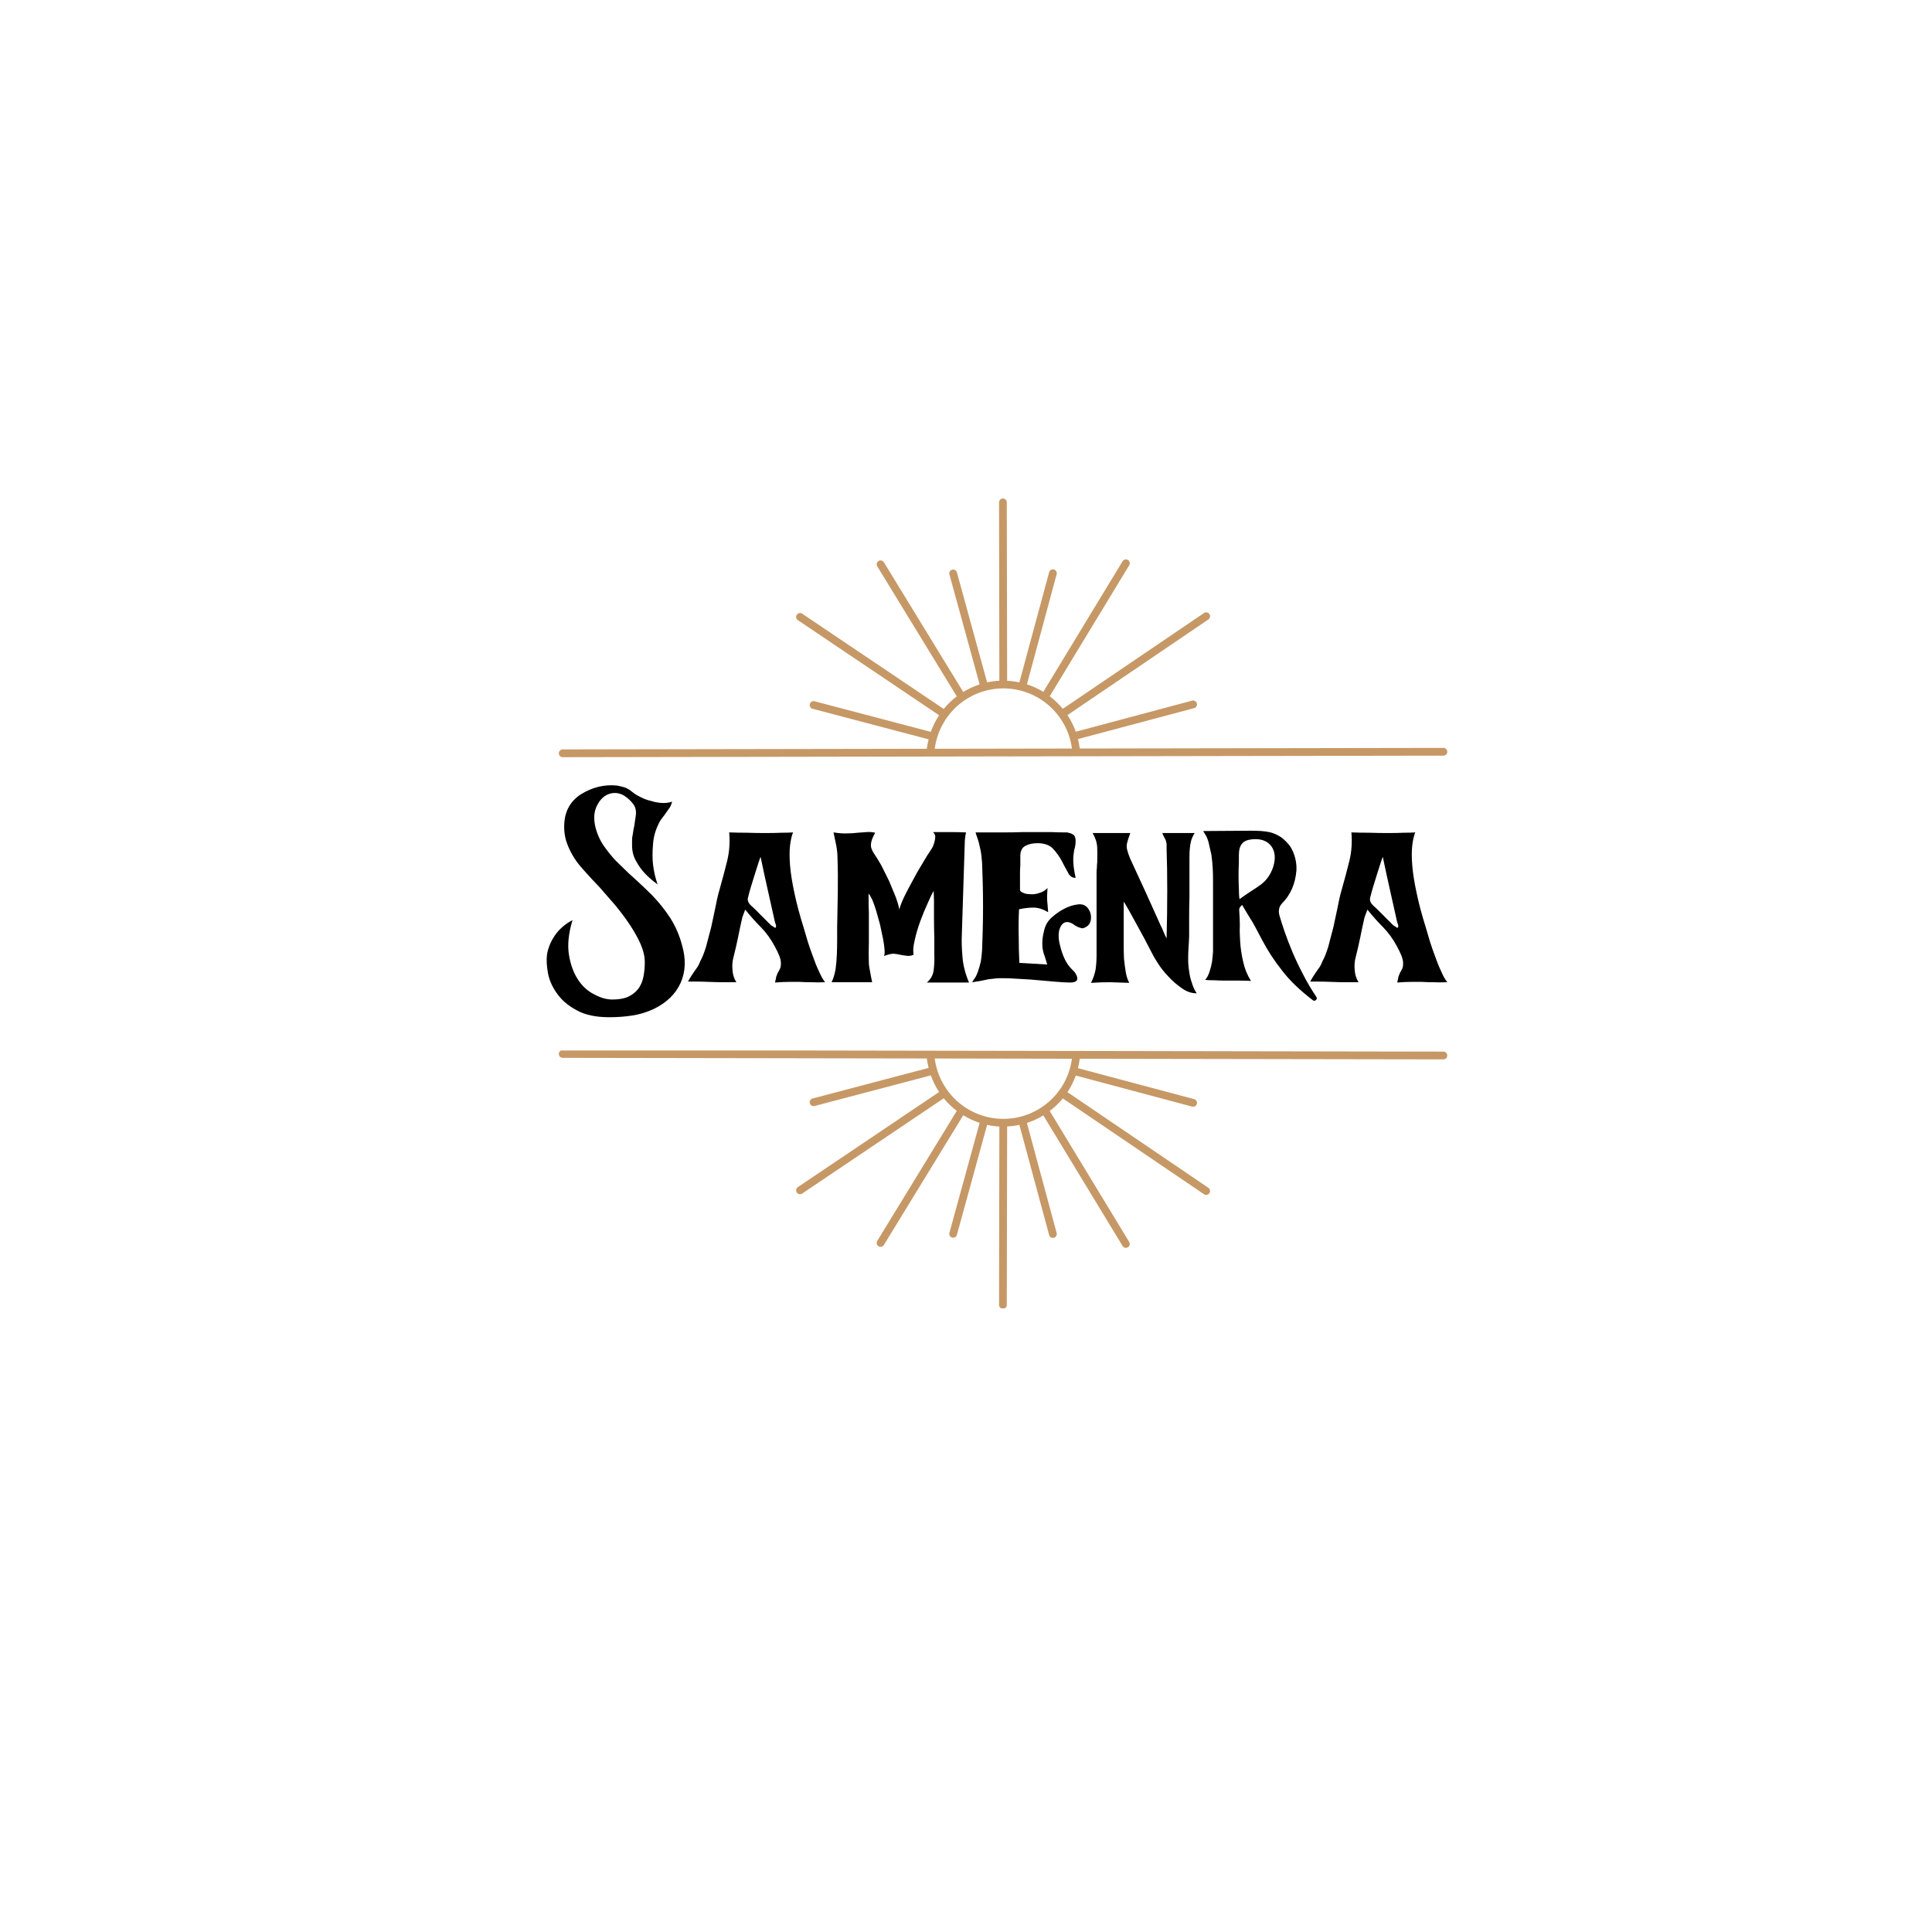 <svg xmlns="http://www.w3.org/2000/svg" xmlns:xlink="http://www.w3.org/1999/xlink" width="500" zoomAndPan="magnify" viewBox="0 0 375 375" height="500" preserveAspectRatio="xMidYMid meet" version="1.0"><defs><g/><clipPath id="0828187569"><path d="M 108.43 203.898 L 280.93 203.898 L 280.93 253.949 L 108.43 253.949 Z M 108.43 203.898 " clip-rule="nonzero"/></clipPath><clipPath id="7a1f7ecee4"><path d="M 108.43 96.641 L 280.93 96.641 L 280.93 146.891 L 108.43 146.891 Z M 108.43 96.641 " clip-rule="nonzero"/></clipPath></defs><rect x="-37.5" width="450" fill="#ffffff" y="-37.5" height="450" fill-opacity="1"/><rect x="-37.5" width="450" fill="#ffffff" y="-37.5" height="450" fill-opacity="1"/><g fill="#000000" fill-opacity="1"><g transform="translate(106.107, 190.71)"><g><path d="M 5.016 -12.125 C 4.254 -9.582 4.02 -7.363 4.312 -5.469 C 4.613 -3.562 5.188 -1.953 6.031 -0.641 C 6.875 0.672 7.93 1.645 9.203 2.281 C 10.43 2.957 11.617 3.297 12.766 3.297 C 14.035 3.297 15.07 3.109 15.875 2.734 C 16.676 2.348 17.332 1.816 17.844 1.141 C 18.312 0.461 18.629 -0.316 18.797 -1.203 C 18.961 -2.047 19.047 -2.957 19.047 -3.938 C 19.047 -5.039 18.77 -6.227 18.219 -7.5 C 17.676 -8.719 16.977 -9.961 16.125 -11.234 C 15.281 -12.504 14.348 -13.754 13.328 -14.984 C 12.273 -16.211 11.258 -17.379 10.281 -18.484 C 9.27 -19.535 8.363 -20.508 7.562 -21.406 C 6.75 -22.289 6.133 -23.031 5.719 -23.625 C 4.957 -24.719 4.363 -25.859 3.938 -27.047 C 3.508 -28.234 3.336 -29.504 3.422 -30.859 C 3.555 -33.316 4.617 -35.203 6.609 -36.516 C 8.848 -37.91 11.195 -38.484 13.656 -38.234 C 14.164 -38.141 14.691 -38.008 15.234 -37.844 C 15.742 -37.633 16.191 -37.359 16.578 -37.016 C 17.035 -36.641 17.582 -36.301 18.219 -36 C 18.852 -35.664 19.531 -35.414 20.25 -35.25 C 20.926 -35.031 21.629 -34.898 22.359 -34.859 C 23.078 -34.816 23.734 -34.898 24.328 -35.109 C 24.273 -34.773 24.145 -34.414 23.938 -34.031 C 23.688 -33.656 23.43 -33.297 23.172 -32.953 C 22.922 -32.578 22.672 -32.238 22.422 -31.938 C 22.16 -31.602 21.969 -31.305 21.844 -31.047 C 21.125 -29.648 20.723 -28.234 20.641 -26.797 C 20.516 -25.359 20.516 -24.066 20.641 -22.922 C 20.805 -21.566 21.102 -20.273 21.531 -19.047 C 20.594 -19.723 19.766 -20.441 19.047 -21.203 C 18.41 -21.879 17.836 -22.688 17.328 -23.625 C 16.828 -24.508 16.578 -25.504 16.578 -26.609 L 16.578 -27.688 C 16.578 -28.02 16.617 -28.359 16.703 -28.703 C 16.785 -29.297 16.891 -29.891 17.016 -30.484 C 17.098 -31.035 17.18 -31.602 17.266 -32.188 C 17.441 -33.164 17.297 -33.973 16.828 -34.609 C 16.359 -35.242 15.766 -35.797 15.047 -36.266 C 14.203 -36.766 13.336 -36.91 12.453 -36.703 C 11.555 -36.492 10.812 -35.961 10.219 -35.109 C 9.664 -34.305 9.348 -33.484 9.266 -32.641 C 9.18 -31.754 9.27 -30.844 9.531 -29.906 C 9.945 -28.426 10.602 -27.113 11.5 -25.969 C 12.344 -24.781 13.316 -23.68 14.422 -22.672 C 15.391 -21.691 16.406 -20.738 17.469 -19.812 C 18.477 -18.883 19.473 -17.93 20.453 -16.953 C 21.805 -15.555 22.988 -14.078 24 -12.516 C 25.02 -10.898 25.781 -9.141 26.281 -7.234 C 27.051 -4.566 26.969 -2.156 26.031 0 C 25.062 2.195 23.305 3.91 20.766 5.141 C 19.41 5.773 18.016 6.195 16.578 6.406 C 15.141 6.625 13.676 6.734 12.188 6.734 C 9.562 6.734 7.445 6.285 5.844 5.391 C 4.188 4.504 2.914 3.426 2.031 2.156 C 1.102 0.883 0.508 -0.445 0.25 -1.844 C 0 -3.238 -0.062 -4.422 0.062 -5.391 C 0.27 -6.703 0.781 -7.953 1.594 -9.141 C 2.395 -10.328 3.535 -11.32 5.016 -12.125 Z M 5.016 -12.125 "/></g></g></g><g fill="#000000" fill-opacity="1"><g transform="translate(133.537, 190.71)"><g><path d="M 22.484 -10.547 C 22.691 -9.828 22.941 -8.977 23.234 -8 C 23.535 -7.031 23.875 -6.055 24.25 -5.078 C 24.594 -4.066 24.977 -3.113 25.406 -2.219 C 25.781 -1.332 26.18 -0.613 26.609 -0.062 C 25.586 -0.02 24.695 -0.02 23.938 -0.062 C 23.133 -0.062 22.395 -0.082 21.719 -0.125 C 21 -0.125 20.281 -0.125 19.562 -0.125 C 18.801 -0.125 17.91 -0.082 16.891 0 C 16.973 -0.344 17.035 -0.617 17.078 -0.828 C 17.078 -0.992 17.117 -1.16 17.203 -1.328 C 17.336 -1.711 17.508 -2.07 17.719 -2.406 C 17.926 -2.75 18.031 -3.113 18.031 -3.5 C 18.07 -4 17.969 -4.566 17.719 -5.203 C 17.457 -5.836 17.16 -6.453 16.828 -7.047 C 16.109 -8.398 15.238 -9.609 14.219 -10.672 C 13.164 -11.723 12.129 -12.883 11.109 -14.156 C 10.984 -13.82 10.879 -13.547 10.797 -13.328 C 10.711 -13.078 10.629 -12.848 10.547 -12.641 C 10.242 -11.328 9.969 -10.035 9.719 -8.766 C 9.457 -7.492 9.16 -6.203 8.828 -4.891 C 8.617 -4.129 8.555 -3.32 8.641 -2.469 C 8.68 -1.582 8.93 -0.781 9.391 -0.062 L 6.984 -0.062 C 6.016 -0.062 5.062 -0.082 4.125 -0.125 C 3.156 -0.164 2.289 -0.188 1.531 -0.188 L 0 -0.188 C 0.082 -0.352 0.227 -0.609 0.438 -0.953 C 0.656 -1.285 0.891 -1.645 1.141 -2.031 C 1.398 -2.375 1.656 -2.734 1.906 -3.109 C 2.113 -3.492 2.281 -3.852 2.406 -4.188 C 2.75 -4.781 3.113 -5.691 3.5 -6.922 C 3.832 -8.148 4.172 -9.441 4.516 -10.797 C 4.805 -12.148 5.078 -13.422 5.328 -14.609 C 5.547 -15.742 5.719 -16.547 5.844 -17.016 L 6.281 -18.609 C 6.75 -20.254 7.195 -21.945 7.625 -23.688 C 8.039 -25.414 8.164 -27.234 8 -29.141 C 9.02 -29.098 10.164 -29.078 11.438 -29.078 C 12.656 -29.035 13.859 -29.016 15.047 -29.016 C 16.191 -29.016 17.25 -29.035 18.219 -29.078 C 19.156 -29.078 19.879 -29.098 20.391 -29.141 C 20.129 -28.504 19.938 -27.66 19.812 -26.609 C 19.688 -25.547 19.688 -24.254 19.812 -22.734 C 19.938 -21.211 20.211 -19.457 20.641 -17.469 C 21.055 -15.438 21.672 -13.129 22.484 -10.547 Z M 17.016 -10.672 C 17.098 -10.754 17.117 -10.922 17.078 -11.172 C 16.992 -11.391 16.93 -11.562 16.891 -11.688 L 15.5 -17.906 C 15.031 -19.977 14.562 -22.141 14.094 -24.391 C 14.008 -24.211 13.863 -23.805 13.656 -23.172 C 13.438 -22.492 13.203 -21.754 12.953 -20.953 C 12.703 -20.148 12.445 -19.328 12.188 -18.484 C 11.938 -17.629 11.75 -16.93 11.625 -16.391 C 11.539 -15.922 11.707 -15.473 12.125 -15.047 C 12.289 -14.879 12.566 -14.625 12.953 -14.281 C 13.297 -13.945 13.656 -13.586 14.031 -13.203 L 16.125 -11.109 C 16.25 -11.023 16.422 -10.922 16.641 -10.797 C 16.805 -10.629 16.93 -10.586 17.016 -10.672 Z M 17.016 -10.672 "/></g></g></g><g fill="#000000" fill-opacity="1"><g transform="translate(161.412, 190.71)"><g><path d="M 8.453 -29.078 C 8.148 -28.523 7.938 -28.062 7.812 -27.688 C 7.688 -27.301 7.625 -26.961 7.625 -26.672 C 7.625 -26.367 7.688 -26.094 7.812 -25.844 C 7.895 -25.594 8.039 -25.316 8.25 -25.016 C 8.633 -24.461 9.102 -23.703 9.656 -22.734 C 10.156 -21.754 10.66 -20.738 11.172 -19.688 C 11.641 -18.582 12.066 -17.547 12.453 -16.578 C 12.828 -15.555 13.055 -14.75 13.141 -14.156 C 13.266 -14.707 13.562 -15.492 14.031 -16.516 C 14.5 -17.484 15.051 -18.539 15.688 -19.688 C 16.281 -20.832 16.914 -21.953 17.594 -23.047 C 18.227 -24.148 18.797 -25.062 19.297 -25.781 C 19.43 -25.945 19.562 -26.18 19.688 -26.484 C 19.812 -26.773 19.914 -27.094 20 -27.438 C 20.082 -27.727 20.125 -28.047 20.125 -28.391 C 20.082 -28.68 19.938 -28.953 19.688 -29.203 L 23.047 -29.203 C 24.109 -29.203 25.125 -29.18 26.094 -29.141 C 26.008 -28.766 25.945 -28.383 25.906 -28 C 25.863 -27.625 25.844 -27.285 25.844 -26.984 L 25.266 -8.891 C 25.223 -7.867 25.27 -6.555 25.406 -4.953 C 25.531 -3.348 25.953 -1.695 26.672 0 L 18.484 0 C 19.242 -0.633 19.688 -1.438 19.812 -2.406 C 19.938 -3.383 19.977 -4.359 19.938 -5.328 C 19.938 -6.223 19.938 -7.328 19.938 -8.641 C 19.895 -9.953 19.875 -11.242 19.875 -12.516 C 19.875 -13.785 19.875 -14.926 19.875 -15.938 C 19.832 -16.914 19.812 -17.531 19.812 -17.781 C 19.52 -17.312 19.141 -16.531 18.672 -15.438 C 18.16 -14.332 17.672 -13.145 17.203 -11.875 C 16.742 -10.602 16.383 -9.375 16.125 -8.188 C 15.832 -6.957 15.77 -6.023 15.938 -5.391 C 15.383 -5.18 14.922 -5.117 14.547 -5.203 C 14.117 -5.242 13.711 -5.305 13.328 -5.391 C 12.953 -5.484 12.531 -5.551 12.062 -5.594 C 11.551 -5.594 10.914 -5.441 10.156 -5.141 C 10.281 -5.305 10.32 -5.707 10.281 -6.344 C 10.238 -6.977 10.133 -7.723 9.969 -8.578 C 9.801 -9.422 9.609 -10.328 9.391 -11.297 C 9.141 -12.234 8.891 -13.125 8.641 -13.969 C 8.379 -14.812 8.125 -15.531 7.875 -16.125 C 7.57 -16.719 7.336 -17.098 7.172 -17.266 C 7.172 -15.66 7.191 -14.438 7.234 -13.594 C 7.234 -12.695 7.234 -12.188 7.234 -12.062 C 7.234 -10.664 7.234 -9.27 7.234 -7.875 C 7.191 -6.438 7.191 -5.02 7.234 -3.625 C 7.273 -3.195 7.363 -2.645 7.5 -1.969 C 7.625 -1.25 7.75 -0.613 7.875 -0.062 L 0 -0.062 C 0.344 -0.781 0.598 -1.609 0.766 -2.547 C 0.891 -3.43 0.973 -4.359 1.016 -5.328 C 1.055 -6.266 1.078 -7.195 1.078 -8.125 L 1.078 -10.672 C 1.117 -12.828 1.16 -15.094 1.203 -17.469 C 1.242 -19.832 1.223 -22.094 1.141 -24.25 C 1.141 -25.02 1.055 -25.828 0.891 -26.672 C 0.723 -27.516 0.551 -28.336 0.375 -29.141 C 1.395 -28.973 2.285 -28.91 3.047 -28.953 C 3.766 -28.953 4.441 -28.992 5.078 -29.078 C 5.672 -29.117 6.242 -29.16 6.797 -29.203 C 7.305 -29.254 7.859 -29.211 8.453 -29.078 Z M 8.453 -29.078 "/></g></g></g><g fill="#000000" fill-opacity="1"><g transform="translate(188.715, 190.71)"><g><path d="M 14.547 -3.5 L 14.094 -5.016 C 13.758 -5.816 13.594 -6.645 13.594 -7.5 C 13.594 -8.301 13.695 -9.102 13.906 -9.906 C 14.113 -10.969 14.578 -11.836 15.297 -12.516 C 16.023 -13.191 16.812 -13.758 17.656 -14.219 C 18.113 -14.477 18.598 -14.691 19.109 -14.859 C 19.617 -15.023 20.109 -15.129 20.578 -15.172 C 21.297 -15.254 21.891 -15.047 22.359 -14.547 C 22.816 -13.992 23.047 -13.359 23.047 -12.641 C 23.047 -11.703 22.688 -11.066 21.969 -10.734 C 21.633 -10.516 21.316 -10.473 21.016 -10.609 C 20.68 -10.691 20.344 -10.836 20 -11.047 C 19.238 -11.641 18.582 -11.852 18.031 -11.688 C 17.438 -11.469 17.035 -10.875 16.828 -9.906 C 16.703 -9.02 16.766 -8.148 17.016 -7.297 C 17.223 -6.367 17.52 -5.484 17.906 -4.641 C 18.289 -3.785 18.844 -3.02 19.562 -2.344 C 19.688 -2.258 19.832 -2.094 20 -1.844 C 20.758 -0.613 20.422 0 18.984 0 C 18.305 0 17.25 -0.062 15.812 -0.188 C 14.375 -0.312 12.891 -0.441 11.359 -0.578 C 9.836 -0.66 8.422 -0.742 7.109 -0.828 C 5.754 -0.867 4.82 -0.848 4.312 -0.766 C 3.977 -0.723 3.598 -0.68 3.172 -0.641 C 2.703 -0.555 2.281 -0.469 1.906 -0.375 C 1.477 -0.289 1.098 -0.227 0.766 -0.188 C 0.379 -0.102 0.125 -0.062 0 -0.062 C -0.039 -0.062 0.129 -0.336 0.516 -0.891 C 0.891 -1.398 1.27 -2.457 1.656 -4.062 C 1.738 -4.445 1.82 -5.188 1.906 -6.281 C 1.945 -7.344 1.988 -8.613 2.031 -10.094 C 2.07 -11.531 2.094 -13.078 2.094 -14.734 C 2.094 -16.379 2.07 -17.945 2.031 -19.438 C 1.988 -20.875 1.945 -22.141 1.906 -23.234 C 1.82 -24.336 1.738 -25.082 1.656 -25.469 C 1.438 -26.562 1.223 -27.406 1.016 -28 C 0.805 -28.594 0.68 -28.973 0.641 -29.141 L 6.406 -29.141 C 7.551 -29.141 8.676 -29.16 9.781 -29.203 C 10.883 -29.203 11.816 -29.203 12.578 -29.203 C 13.461 -29.203 14.367 -29.203 15.297 -29.203 C 16.191 -29.16 17.062 -29.141 17.906 -29.141 C 17.988 -29.141 18.16 -29.141 18.422 -29.141 C 18.629 -29.098 18.859 -29.035 19.109 -28.953 C 19.367 -28.867 19.602 -28.723 19.812 -28.516 C 19.977 -28.254 20.062 -27.914 20.062 -27.5 C 20.062 -27.031 20.02 -26.625 19.938 -26.281 C 19.812 -25.906 19.727 -25.484 19.688 -25.016 C 19.602 -24.504 19.582 -23.891 19.625 -23.172 C 19.664 -22.453 19.812 -21.5 20.062 -20.312 C 19.383 -20.312 18.879 -20.676 18.547 -21.406 C 18.16 -22.082 17.754 -22.844 17.328 -23.688 C 16.867 -24.531 16.301 -25.312 15.625 -26.031 C 14.945 -26.707 13.953 -27.047 12.641 -27.047 C 11.742 -27.047 10.977 -26.879 10.344 -26.547 C 9.664 -26.203 9.328 -25.547 9.328 -24.578 C 9.328 -23.898 9.328 -23.305 9.328 -22.797 C 9.285 -22.242 9.266 -21.734 9.266 -21.266 L 9.266 -17.969 C 9.266 -17.758 9.477 -17.57 9.906 -17.406 C 10.289 -17.227 10.773 -17.141 11.359 -17.141 C 11.91 -17.098 12.484 -17.188 13.078 -17.406 C 13.672 -17.57 14.18 -17.883 14.609 -18.344 C 14.523 -17.332 14.504 -16.508 14.547 -15.875 C 14.586 -15.238 14.648 -14.5 14.734 -13.656 C 13.711 -14.25 12.758 -14.547 11.875 -14.547 C 10.988 -14.547 10.055 -14.438 9.078 -14.219 C 8.992 -12.445 8.973 -10.711 9.016 -9.016 C 9.016 -7.328 9.055 -5.594 9.141 -3.812 Z M 14.547 -3.5 "/></g></g></g><g fill="#000000" fill-opacity="1"><g transform="translate(211.764, 190.71)"><g><path d="M 6.406 -4.578 C 6.5 -3.68 6.609 -2.852 6.734 -2.094 C 6.859 -1.289 7.086 -0.57 7.422 0.062 C 6.16 0.02 4.914 -0.02 3.688 -0.062 C 2.457 -0.062 1.227 -0.02 0 0.062 C 0.426 -0.781 0.723 -1.648 0.891 -2.547 C 1.016 -3.43 1.078 -4.316 1.078 -5.203 L 1.078 -21.266 C 1.078 -21.609 1.098 -21.945 1.141 -22.281 C 1.141 -22.625 1.16 -22.961 1.203 -23.297 C 1.242 -24.273 1.242 -25.25 1.203 -26.219 C 1.16 -27.156 0.863 -28.086 0.312 -29.016 L 7.625 -29.016 L 7.359 -28.25 C 7.273 -28.039 7.211 -27.852 7.172 -27.688 C 7.129 -27.477 7.086 -27.328 7.047 -27.234 C 6.879 -26.734 6.879 -26.207 7.047 -25.656 C 7.211 -25.062 7.406 -24.508 7.625 -24 C 8.633 -21.844 9.629 -19.688 10.609 -17.531 L 13.531 -11.047 C 13.656 -10.836 13.82 -10.477 14.031 -9.969 C 14.238 -9.414 14.453 -8.953 14.672 -8.578 C 14.754 -11.66 14.797 -14.75 14.797 -17.844 C 14.797 -20.938 14.754 -23.602 14.672 -25.844 C 14.672 -26.312 14.672 -26.672 14.672 -26.922 C 14.629 -27.129 14.586 -27.32 14.547 -27.5 C 14.504 -27.664 14.414 -27.852 14.281 -28.062 C 14.156 -28.281 14.008 -28.598 13.844 -29.016 L 20.125 -29.016 C 19.957 -28.805 19.789 -28.488 19.625 -28.062 C 19.406 -27.602 19.254 -26.883 19.172 -25.906 C 19.129 -25.656 19.109 -25.062 19.109 -24.125 L 19.109 -20.828 C 19.109 -19.555 19.109 -18.203 19.109 -16.766 C 19.066 -15.285 19.047 -13.891 19.047 -12.578 C 19.047 -11.223 19.047 -10.016 19.047 -8.953 C 19.004 -7.891 18.961 -7.129 18.922 -6.672 C 18.879 -5.992 18.859 -5.273 18.859 -4.516 C 18.859 -3.742 18.922 -2.977 19.047 -2.219 C 19.129 -1.457 19.301 -0.719 19.562 0 C 19.77 0.758 20.086 1.457 20.516 2.094 C 19.492 2.094 18.52 1.754 17.594 1.078 C 16.613 0.398 15.742 -0.359 14.984 -1.203 C 14.18 -2.047 13.523 -2.875 13.016 -3.688 C 12.504 -4.488 12.188 -5.016 12.062 -5.266 C 11.551 -6.242 11 -7.305 10.406 -8.453 C 9.781 -9.586 9.191 -10.664 8.641 -11.688 C 8.086 -12.695 7.598 -13.582 7.172 -14.344 C 6.754 -15.07 6.477 -15.52 6.344 -15.688 L 6.344 -7.422 C 6.344 -6.328 6.363 -5.379 6.406 -4.578 Z M 6.406 -4.578 "/></g></g></g><g fill="#000000" fill-opacity="1"><g transform="translate(233.543, 190.71)"><g><path d="M 6.984 -14.094 C 7.066 -12.863 7.109 -11.848 7.109 -11.047 C 7.066 -10.203 7.086 -9.164 7.172 -7.938 C 7.254 -6.664 7.445 -5.375 7.75 -4.062 C 8.039 -2.707 8.547 -1.457 9.266 -0.312 C 8.629 -0.352 7.91 -0.375 7.109 -0.375 L 4.578 -0.375 C 3.68 -0.375 2.875 -0.395 2.156 -0.438 C 1.395 -0.438 0.801 -0.461 0.375 -0.516 C 0.719 -0.891 0.992 -1.395 1.203 -2.031 C 1.422 -2.664 1.594 -3.344 1.719 -4.062 C 1.801 -4.738 1.863 -5.395 1.906 -6.031 C 1.906 -6.625 1.906 -7.066 1.906 -7.359 L 1.906 -19.438 C 1.906 -20.75 1.883 -21.656 1.844 -22.156 C 1.801 -23.008 1.719 -23.879 1.594 -24.766 C 1.414 -25.609 1.223 -26.457 1.016 -27.312 C 0.93 -27.602 0.805 -27.941 0.641 -28.328 C 0.422 -28.703 0.207 -29.062 0 -29.406 L 9.391 -29.469 C 10.023 -29.469 10.66 -29.445 11.297 -29.406 C 11.891 -29.363 12.484 -29.273 13.078 -29.141 C 13.836 -28.93 14.555 -28.594 15.234 -28.125 C 15.867 -27.625 16.422 -27.055 16.891 -26.422 C 17.316 -25.742 17.633 -25 17.844 -24.188 C 18.051 -23.383 18.133 -22.582 18.094 -21.781 C 17.883 -19.156 16.953 -17.016 15.297 -15.359 C 14.961 -14.984 14.773 -14.625 14.734 -14.281 C 14.648 -13.906 14.672 -13.484 14.797 -13.016 C 15.047 -12.129 15.383 -11.07 15.812 -9.844 C 16.238 -8.613 16.742 -7.301 17.328 -5.906 C 17.922 -4.508 18.602 -3.07 19.375 -1.594 C 20.133 -0.102 21 1.359 21.969 2.797 C 22.094 3.004 22.07 3.191 21.906 3.359 C 21.695 3.578 21.484 3.598 21.266 3.422 C 18.734 1.484 16.742 -0.438 15.297 -2.344 C 13.816 -4.207 12.531 -6.176 11.438 -8.25 C 10.801 -9.477 10.188 -10.625 9.594 -11.688 C 8.957 -12.695 8.281 -13.816 7.562 -15.047 C 7.469 -15.004 7.359 -14.898 7.234 -14.734 C 7.066 -14.566 6.984 -14.352 6.984 -14.094 Z M 7.047 -16.188 C 7.805 -16.738 8.547 -17.25 9.266 -17.719 C 9.941 -18.133 10.598 -18.578 11.234 -19.047 C 12.336 -19.891 13.125 -21.035 13.594 -22.484 C 14.094 -24.129 13.961 -25.461 13.203 -26.484 C 12.441 -27.492 11.238 -27.938 9.594 -27.812 C 8.613 -27.727 7.938 -27.453 7.562 -26.984 C 7.133 -26.516 6.922 -25.773 6.922 -24.766 C 6.922 -24.516 6.922 -24.023 6.922 -23.297 C 6.879 -22.535 6.859 -21.711 6.859 -20.828 C 6.859 -19.941 6.879 -19.07 6.922 -18.219 C 6.922 -17.375 6.961 -16.695 7.047 -16.188 Z M 7.047 -16.188 "/></g></g></g><g fill="#000000" fill-opacity="1"><g transform="translate(254.306, 190.71)"><g><path d="M 22.484 -10.547 C 22.691 -9.828 22.941 -8.977 23.234 -8 C 23.535 -7.031 23.875 -6.055 24.25 -5.078 C 24.594 -4.066 24.977 -3.113 25.406 -2.219 C 25.781 -1.332 26.18 -0.613 26.609 -0.062 C 25.586 -0.02 24.695 -0.02 23.938 -0.062 C 23.133 -0.062 22.395 -0.082 21.719 -0.125 C 21 -0.125 20.281 -0.125 19.562 -0.125 C 18.801 -0.125 17.91 -0.082 16.891 0 C 16.973 -0.344 17.035 -0.617 17.078 -0.828 C 17.078 -0.992 17.117 -1.16 17.203 -1.328 C 17.336 -1.711 17.508 -2.07 17.719 -2.406 C 17.926 -2.75 18.031 -3.113 18.031 -3.5 C 18.07 -4 17.969 -4.566 17.719 -5.203 C 17.457 -5.836 17.16 -6.453 16.828 -7.047 C 16.109 -8.398 15.238 -9.609 14.219 -10.672 C 13.164 -11.723 12.129 -12.883 11.109 -14.156 C 10.984 -13.82 10.879 -13.547 10.797 -13.328 C 10.711 -13.078 10.629 -12.848 10.547 -12.641 C 10.242 -11.328 9.969 -10.035 9.719 -8.766 C 9.457 -7.492 9.16 -6.203 8.828 -4.891 C 8.617 -4.129 8.555 -3.32 8.641 -2.469 C 8.68 -1.582 8.93 -0.781 9.391 -0.062 L 6.984 -0.062 C 6.016 -0.062 5.062 -0.082 4.125 -0.125 C 3.156 -0.164 2.289 -0.188 1.531 -0.188 L 0 -0.188 C 0.082 -0.352 0.227 -0.609 0.438 -0.953 C 0.656 -1.285 0.891 -1.645 1.141 -2.031 C 1.398 -2.375 1.656 -2.734 1.906 -3.109 C 2.113 -3.492 2.281 -3.852 2.406 -4.188 C 2.75 -4.781 3.113 -5.691 3.5 -6.922 C 3.832 -8.148 4.172 -9.441 4.516 -10.797 C 4.805 -12.148 5.078 -13.422 5.328 -14.609 C 5.547 -15.742 5.719 -16.547 5.844 -17.016 L 6.281 -18.609 C 6.75 -20.254 7.195 -21.945 7.625 -23.688 C 8.039 -25.414 8.164 -27.234 8 -29.141 C 9.02 -29.098 10.164 -29.078 11.438 -29.078 C 12.656 -29.035 13.859 -29.016 15.047 -29.016 C 16.191 -29.016 17.25 -29.035 18.219 -29.078 C 19.156 -29.078 19.879 -29.098 20.391 -29.141 C 20.129 -28.504 19.938 -27.66 19.812 -26.609 C 19.688 -25.547 19.688 -24.254 19.812 -22.734 C 19.938 -21.211 20.211 -19.457 20.641 -17.469 C 21.055 -15.438 21.672 -13.129 22.484 -10.547 Z M 17.016 -10.672 C 17.098 -10.754 17.117 -10.922 17.078 -11.172 C 16.992 -11.391 16.93 -11.562 16.891 -11.688 L 15.5 -17.906 C 15.031 -19.977 14.562 -22.141 14.094 -24.391 C 14.008 -24.211 13.863 -23.805 13.656 -23.172 C 13.438 -22.492 13.203 -21.754 12.953 -20.953 C 12.703 -20.148 12.445 -19.328 12.188 -18.484 C 11.938 -17.629 11.75 -16.93 11.625 -16.391 C 11.539 -15.922 11.707 -15.473 12.125 -15.047 C 12.289 -14.879 12.566 -14.625 12.953 -14.281 C 13.297 -13.945 13.656 -13.586 14.031 -13.203 L 16.125 -11.109 C 16.25 -11.023 16.422 -10.922 16.641 -10.797 C 16.805 -10.629 16.93 -10.586 17.016 -10.672 Z M 17.016 -10.672 "/></g></g></g><g clip-path="url(#0828187569)"><path fill="#c69866" d="M 280.211 205.625 L 209.578 205.504 C 209.504 206.121 209.387 206.73 209.234 207.336 L 231.773 213.336 C 231.977 213.387 232.129 213.504 232.23 213.684 C 232.336 213.867 232.363 214.055 232.309 214.258 C 232.254 214.457 232.137 214.609 231.957 214.715 C 231.777 214.82 231.586 214.844 231.383 214.789 L 208.812 208.762 C 208.402 209.902 207.863 210.977 207.191 211.984 L 234.582 230.578 C 234.738 230.699 234.832 230.859 234.863 231.055 C 234.895 231.254 234.855 231.434 234.742 231.598 C 234.633 231.762 234.48 231.867 234.285 231.91 C 234.09 231.957 233.906 231.926 233.734 231.824 L 206.293 213.203 C 205.539 214.117 204.691 214.93 203.75 215.641 L 219.133 240.992 C 219.199 241.078 219.242 241.172 219.27 241.273 C 219.293 241.379 219.293 241.484 219.273 241.586 C 219.254 241.691 219.215 241.789 219.156 241.875 C 219.094 241.965 219.02 242.035 218.93 242.09 C 218.84 242.148 218.742 242.184 218.637 242.199 C 218.531 242.211 218.426 242.203 218.324 242.176 C 218.223 242.145 218.129 242.098 218.047 242.027 C 217.965 241.961 217.902 241.879 217.855 241.781 L 202.508 216.5 C 201.504 217.113 200.445 217.598 199.324 217.961 L 205.094 239.324 C 205.148 239.523 205.125 239.715 205.02 239.895 C 204.918 240.078 204.762 240.195 204.562 240.25 C 204.359 240.305 204.168 240.277 203.988 240.176 C 203.809 240.07 203.691 239.918 203.637 239.715 L 197.859 218.336 C 197.078 218.504 196.285 218.605 195.484 218.645 L 195.418 253.277 C 195.418 253.484 195.344 253.66 195.195 253.809 C 195.051 253.953 194.875 254.027 194.668 254.027 C 194.457 254.027 194.281 253.953 194.133 253.809 C 193.988 253.66 193.914 253.48 193.914 253.273 L 193.973 218.66 C 193.172 218.617 192.379 218.512 191.598 218.34 L 185.734 239.684 C 185.68 239.887 185.562 240.039 185.379 240.141 C 185.199 240.242 185.008 240.266 184.809 240.211 C 184.609 240.156 184.457 240.039 184.355 239.859 C 184.25 239.676 184.227 239.484 184.281 239.285 L 190.145 217.945 C 189.027 217.578 187.969 217.086 186.965 216.473 L 171.527 241.703 C 171.41 241.859 171.258 241.957 171.066 241.996 C 170.875 242.031 170.695 242 170.527 241.898 C 170.359 241.797 170.25 241.656 170.195 241.469 C 170.141 241.281 170.156 241.098 170.238 240.922 L 185.711 215.625 C 184.77 214.906 183.926 214.09 183.18 213.176 L 155.668 231.691 C 155.496 231.793 155.312 231.824 155.117 231.781 C 154.922 231.738 154.766 231.633 154.656 231.465 C 154.543 231.297 154.504 231.117 154.539 230.918 C 154.57 230.719 154.668 230.559 154.828 230.441 L 182.281 211.957 C 181.613 210.945 181.078 209.871 180.672 208.73 L 158.082 214.68 C 157.883 214.723 157.699 214.691 157.523 214.586 C 157.352 214.48 157.242 214.332 157.188 214.137 C 157.137 213.941 157.16 213.754 157.258 213.578 C 157.355 213.398 157.5 213.281 157.695 213.223 L 180.242 207.281 C 180.086 206.68 179.973 206.07 179.895 205.449 L 109.273 205.328 C 109.055 205.34 108.863 205.273 108.703 205.125 C 108.547 204.977 108.465 204.793 108.465 204.574 C 108.465 204.355 108.547 204.172 108.703 204.023 C 108.863 203.871 109.055 203.805 109.273 203.82 L 208.938 203.992 L 208.957 203.992 L 280.215 204.117 C 280.41 204.129 280.578 204.211 280.715 204.355 C 280.848 204.5 280.918 204.672 280.918 204.871 C 280.918 205.07 280.848 205.242 280.715 205.387 C 280.578 205.531 280.41 205.609 280.215 205.625 Z M 194.73 217.172 L 194.75 217.172 C 195.559 217.172 196.359 217.098 197.152 216.953 C 197.945 216.809 198.723 216.594 199.477 216.309 C 200.234 216.023 200.957 215.672 201.648 215.258 C 202.344 214.844 202.992 214.367 203.598 213.836 C 204.207 213.305 204.762 212.723 205.262 212.09 C 205.766 211.457 206.207 210.785 206.59 210.074 C 206.969 209.363 207.285 208.621 207.531 207.852 C 207.781 207.086 207.957 206.301 208.062 205.5 L 181.43 205.449 C 181.535 206.254 181.711 207.039 181.953 207.809 C 182.199 208.578 182.512 209.32 182.895 210.035 C 183.273 210.75 183.711 211.426 184.215 212.059 C 184.715 212.695 185.27 213.277 185.875 213.812 C 186.48 214.348 187.133 214.824 187.824 215.242 C 188.516 215.66 189.242 216.012 189.996 216.297 C 190.754 216.586 191.527 216.801 192.324 216.949 C 193.117 217.098 193.922 217.172 194.73 217.172 Z M 194.73 217.172 " fill-opacity="1" fill-rule="nonzero"/></g><g clip-path="url(#7a1f7ecee4)"><path fill="#c69866" d="M 280.211 145.164 L 209.578 145.285 C 209.504 144.668 209.387 144.055 209.234 143.453 L 231.773 137.453 C 231.977 137.398 232.129 137.281 232.23 137.102 C 232.336 136.922 232.363 136.73 232.309 136.531 C 232.254 136.328 232.137 136.176 231.957 136.07 C 231.777 135.969 231.586 135.941 231.383 135.996 L 208.812 142.023 C 208.402 140.887 207.863 139.812 207.191 138.805 L 234.582 120.211 C 234.738 120.086 234.832 119.93 234.863 119.73 C 234.895 119.535 234.855 119.355 234.742 119.188 C 234.633 119.023 234.48 118.918 234.285 118.875 C 234.09 118.832 233.906 118.859 233.734 118.961 L 206.293 137.582 C 205.539 136.672 204.691 135.859 203.75 135.145 L 219.133 109.793 C 219.199 109.711 219.242 109.617 219.27 109.512 C 219.293 109.41 219.293 109.305 219.273 109.199 C 219.254 109.094 219.215 109 219.156 108.91 C 219.094 108.824 219.02 108.75 218.93 108.695 C 218.84 108.641 218.742 108.605 218.637 108.59 C 218.531 108.574 218.426 108.582 218.324 108.613 C 218.223 108.641 218.129 108.691 218.047 108.758 C 217.965 108.828 217.902 108.91 217.855 109.004 L 202.508 134.285 C 201.504 133.676 200.445 133.188 199.324 132.828 L 205.094 111.465 C 205.148 111.262 205.125 111.07 205.02 110.891 C 204.918 110.711 204.762 110.594 204.562 110.539 C 204.359 110.484 204.168 110.508 203.988 110.613 C 203.809 110.715 203.691 110.871 203.637 111.07 L 197.859 132.453 C 197.078 132.281 196.285 132.18 195.484 132.141 L 195.418 97.512 C 195.418 97.305 195.344 97.125 195.195 96.98 C 195.051 96.832 194.875 96.758 194.668 96.758 C 194.457 96.758 194.281 96.832 194.133 96.98 C 193.988 97.129 193.914 97.305 193.914 97.516 L 193.973 132.129 C 193.172 132.168 192.379 132.277 191.598 132.449 L 185.734 111.102 C 185.68 110.902 185.562 110.75 185.379 110.645 C 185.199 110.543 185.008 110.52 184.809 110.574 C 184.609 110.629 184.457 110.75 184.355 110.93 C 184.25 111.109 184.227 111.301 184.281 111.5 L 190.145 132.84 C 189.027 133.207 187.969 133.699 186.965 134.312 L 171.527 109.086 C 171.41 108.926 171.258 108.832 171.066 108.793 C 170.875 108.754 170.695 108.785 170.527 108.887 C 170.359 108.988 170.25 109.133 170.195 109.32 C 170.141 109.508 170.156 109.688 170.238 109.863 L 185.711 135.164 C 184.77 135.879 183.926 136.695 183.18 137.609 L 155.668 119.094 C 155.496 118.992 155.312 118.961 155.117 119.008 C 154.922 119.051 154.766 119.156 154.656 119.324 C 154.543 119.488 154.504 119.672 154.539 119.871 C 154.57 120.066 154.668 120.227 154.828 120.348 L 182.281 138.832 C 181.613 139.84 181.078 140.914 180.672 142.055 L 158.082 136.109 C 157.883 136.062 157.699 136.094 157.523 136.199 C 157.352 136.305 157.242 136.457 157.188 136.652 C 157.137 136.848 157.16 137.035 157.258 137.211 C 157.355 137.387 157.5 137.508 157.695 137.566 L 180.242 143.504 C 180.086 144.109 179.973 144.719 179.895 145.336 L 109.273 145.461 C 109.055 145.445 108.863 145.512 108.703 145.66 C 108.547 145.812 108.465 145.996 108.465 146.215 C 108.465 146.434 108.547 146.617 108.703 146.766 C 108.863 146.914 109.055 146.98 109.273 146.969 L 208.938 146.793 L 208.957 146.793 L 280.215 146.672 C 280.41 146.656 280.578 146.578 280.715 146.434 C 280.848 146.289 280.918 146.117 280.918 145.918 C 280.918 145.719 280.848 145.547 280.715 145.402 C 280.578 145.258 280.41 145.176 280.215 145.164 Z M 194.73 133.613 L 194.75 133.613 C 195.559 133.613 196.359 133.688 197.152 133.832 C 197.945 133.98 198.723 134.195 199.477 134.48 C 200.234 134.762 200.957 135.113 201.648 135.527 C 202.344 135.945 202.992 136.418 203.598 136.949 C 204.207 137.484 204.762 138.066 205.262 138.699 C 205.766 139.328 206.207 140 206.59 140.715 C 206.969 141.426 207.285 142.164 207.531 142.934 C 207.781 143.703 207.957 144.488 208.062 145.289 L 181.43 145.336 C 181.535 144.535 181.711 143.746 181.953 142.977 C 182.199 142.207 182.512 141.465 182.895 140.75 C 183.273 140.035 183.711 139.363 184.215 138.727 C 184.715 138.094 185.27 137.508 185.875 136.973 C 186.48 136.441 187.133 135.965 187.824 135.547 C 188.516 135.129 189.242 134.777 189.996 134.488 C 190.754 134.203 191.527 133.984 192.324 133.84 C 193.117 133.691 193.922 133.617 194.73 133.613 Z M 194.73 133.613 " fill-opacity="1" fill-rule="nonzero"/></g></svg>